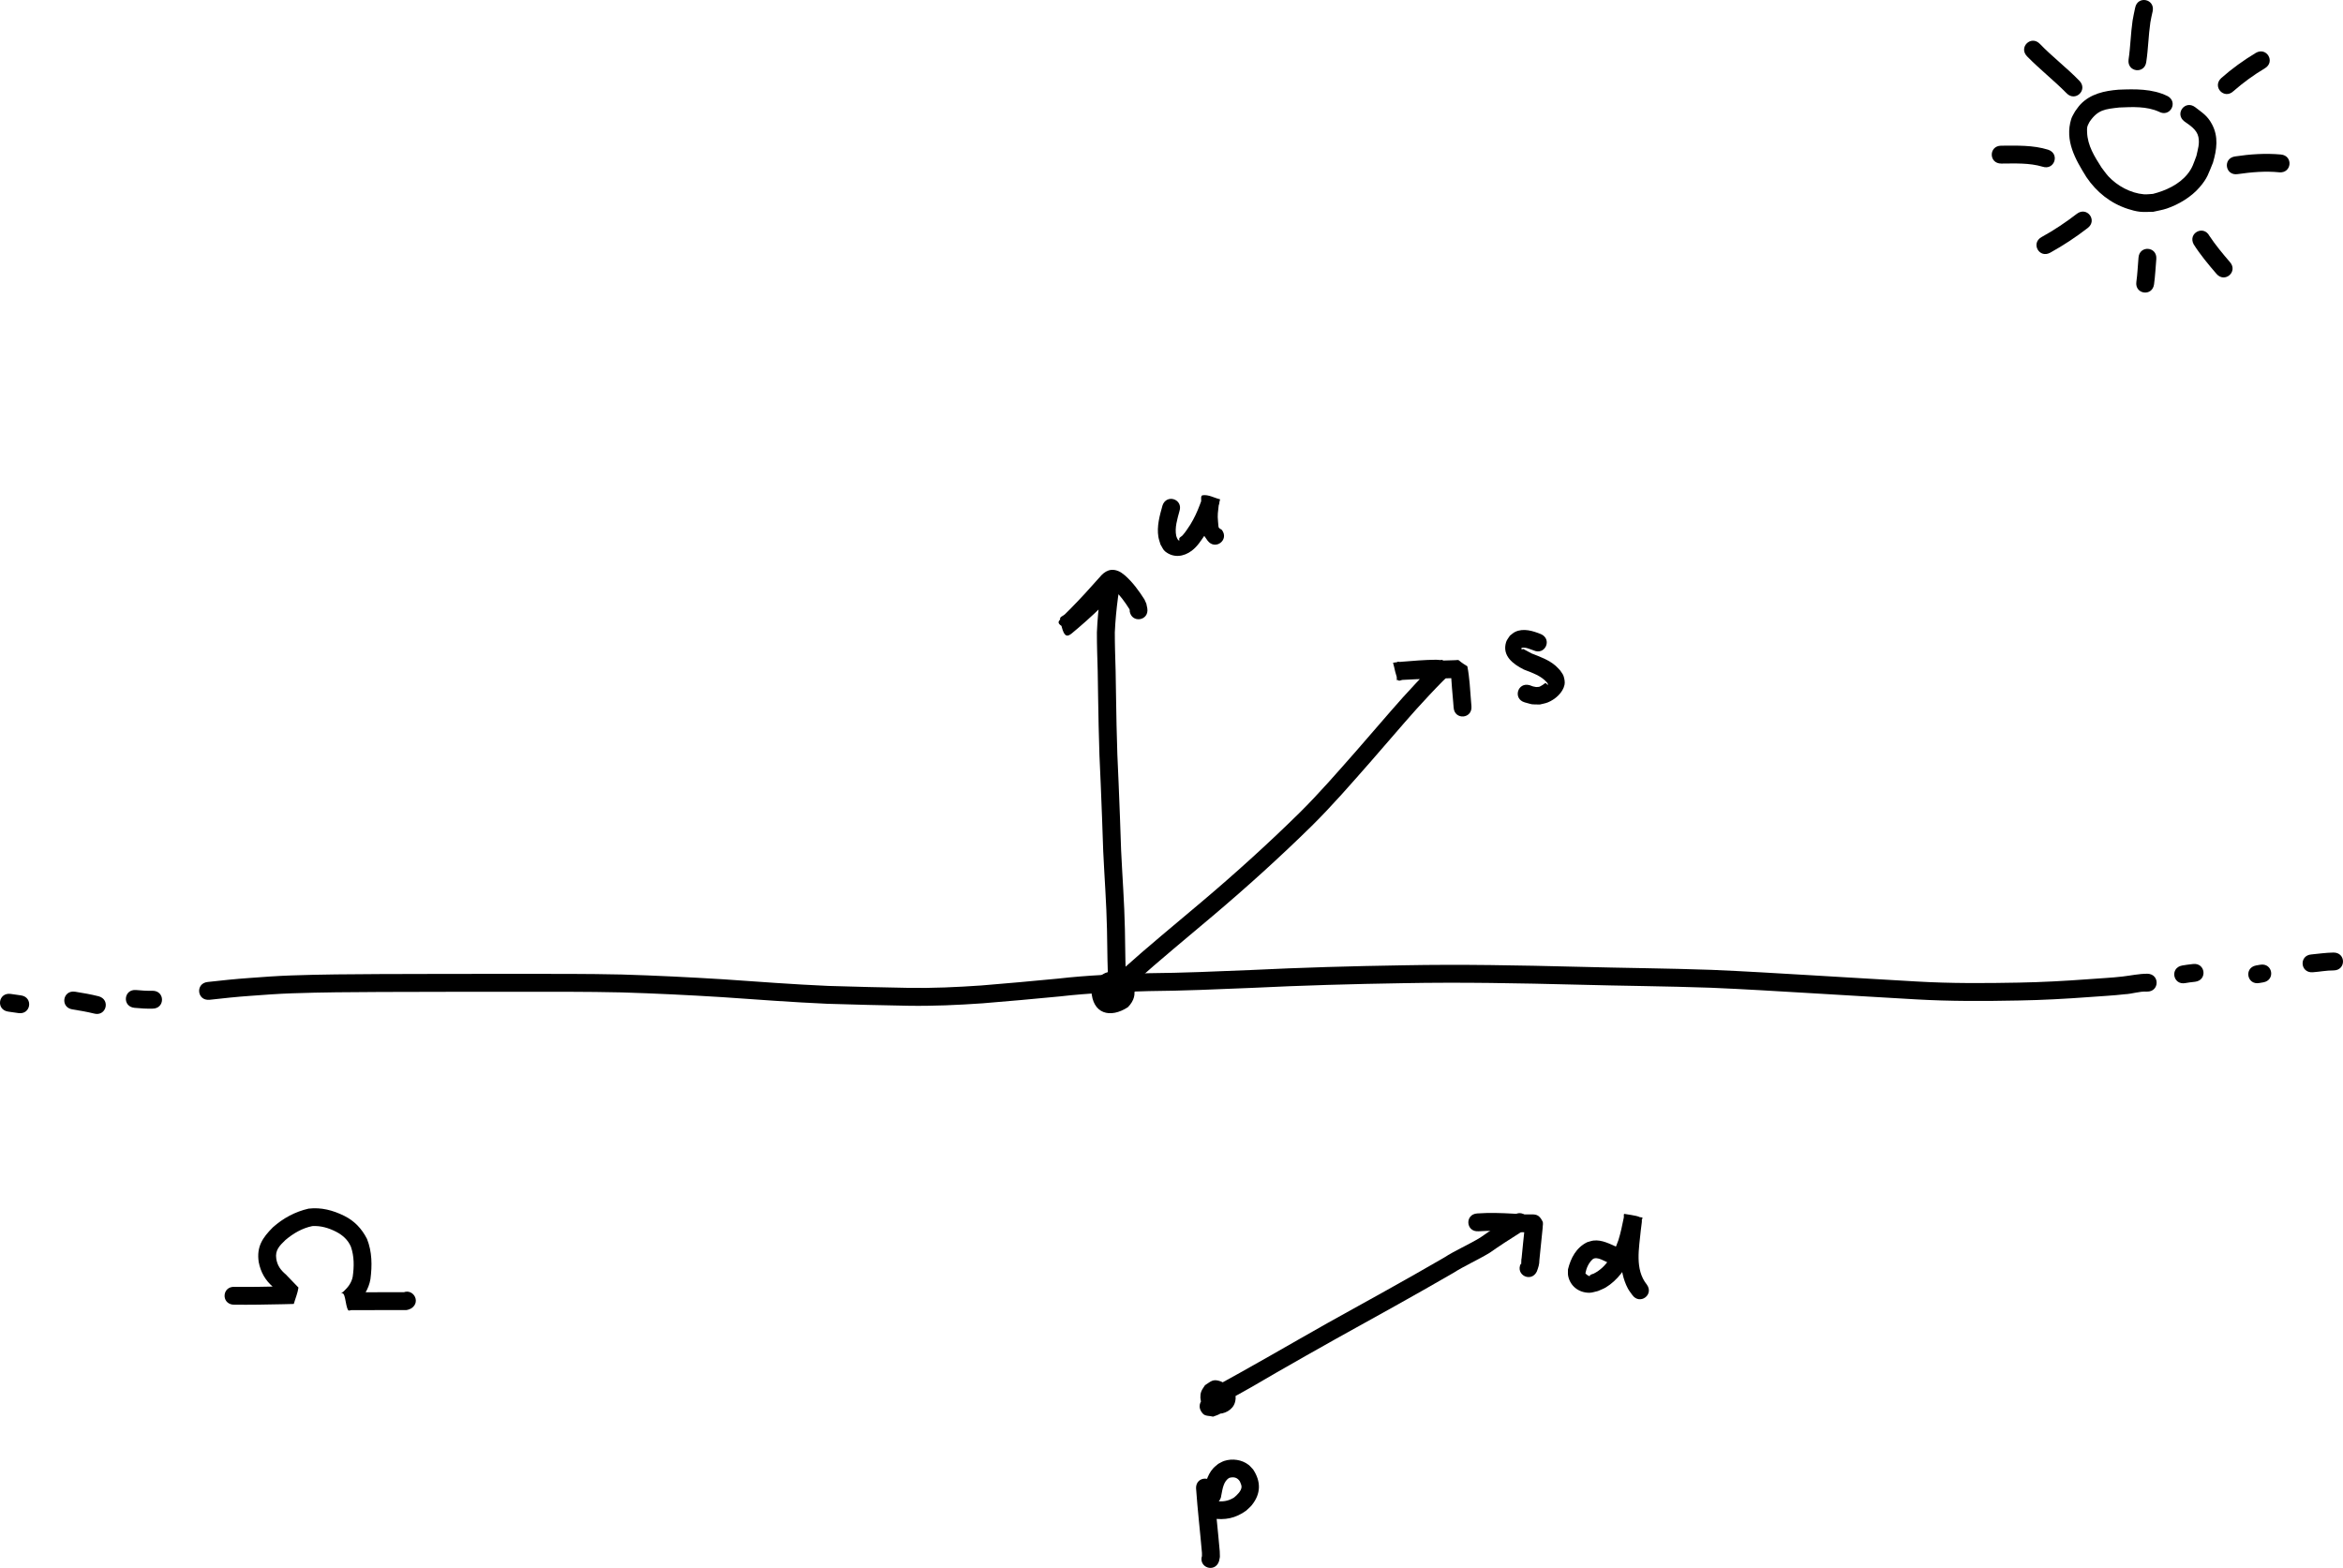 <?xml version="1.0" encoding="UTF-8" standalone="no"?>
<!-- Created with Inkscape (http://www.inkscape.org/) -->

<svg
   width="131.12mm"
   height="87.741mm"
   viewBox="0 0 131.12 87.741"
   version="1.1"
   id="svg1388"
   sodipodi:docname="setup.svg"
   inkscape:version="1.1.1 (3bf5ae0d25, 2021-09-20)"
   xmlns:inkscape="http://www.inkscape.org/namespaces/inkscape"
   xmlns:sodipodi="http://sodipodi.sourceforge.net/DTD/sodipodi-0.dtd"
   xmlns="http://www.w3.org/2000/svg"
   xmlns:svg="http://www.w3.org/2000/svg">
  <sodipodi:namedview
     id="namedview1390"
     pagecolor="#ffffff"
     bordercolor="#666666"
     borderopacity="1.0"
     inkscape:pageshadow="2"
     inkscape:pageopacity="0.0"
     inkscape:pagecheckerboard="0"
     inkscape:document-units="mm"
     showgrid="false"
     fit-margin-top="0"
     fit-margin-left="0"
     fit-margin-right="0"
     fit-margin-bottom="0"
     inkscape:zoom="0.90583672"
     inkscape:cx="35.878431"
     inkscape:cy="317.38612"
     inkscape:window-width="1680"
     inkscape:window-height="987"
     inkscape:window-x="-8"
     inkscape:window-y="-8"
     inkscape:window-maximized="1"
     inkscape:current-layer="layer1" />
  <defs
     id="defs1385" />
  <g
     inkscape:label="Layer 1"
     inkscape:groupmode="layer"
     id="layer1"
     transform="translate(-33.372,-30.604)">
    <path
       style="fill:#000000;fill-opacity:1;fill-rule:nonzero;stroke:none;stroke-width:0.265"
       id="path1425"
       d="m 96.739,85.352 c -1.016,-0.644 -1.87,-0.512 -2.29,0.683 0.055,1.308 1.052,1.582 2.047,0.928 0.721,-0.743 0.293,-1.526 -0.523,-1.904 -0.876,-0.22 -1.671,0.725 -0.776,1.382 0.112,0.082 0.266,0.077 0.4,0.115 1.138,0.083 1.573,-1.294 0.178,-1.451 0.186,0.159 -0.514,-0.045 -0.446,0.091 0.027,0.055 0.122,-0.013 0.183,-0.02 -0.688,-0.164 -0.92,0.809 -0.232,0.973 v 0 c 0.206,0.007 0.317,0.031 0.492,-0.044 -0.097,-0.208 -0.253,-0.475 0.06,-0.606 0.026,-0.011 0.034,0.137 -0.032,0.078 -0.024,0.006 -0.07,-0.007 -0.071,0.017 -0.002,0.039 0.106,0.756 -0.145,0.386 0.171,0.055 0.405,0.028 0.317,0.18 -0.125,0.136 -0.312,0.307 -0.486,0.139 -0.015,-0.495 0.487,-0.34 0.774,-0.113 0.59,0.39 1.141,-0.445 0.551,-0.834 z" />
    <path
       style="fill:#000000;fill-opacity:1;fill-rule:nonzero;stroke:none;stroke-width:0.265"
       id="path1427"
       d="m 96.415,86.029 c -0.067,-1.147 -0.071,-2.297 -0.091,-3.446 -0.03,-1.469 -0.143,-2.934 -0.212,-4.402 -0.042,-1.24 -0.084,-2.479 -0.138,-3.719 -0.057,-1.09 -0.095,-2.18 -0.117,-3.271 -0.024,-1.02 -0.031,-2.04 -0.052,-3.06 -0.019,-0.713 -0.047,-1.426 -0.045,-2.139 0.029,-0.651 0.091,-1.3 0.177,-1.946 0.043,-0.316 0.18,-0.772 -0.238,-0.963 -0.409,-0.187 -0.611,0.052 -0.863,0.251 -0.574,0.573 -1.159,1.134 -1.779,1.658 -0.438,0.37 -0.866,0.456 0.362,0.948 0.109,0.044 0.167,-0.164 0.251,-0.247 0.111,-0.11 0.222,-0.221 0.333,-0.332 0.567,-0.575 1.112,-1.172 1.646,-1.777 0.036,-0.041 0.071,-0.082 0.109,-0.122 0.021,-0.022 0.04,-0.045 0.065,-0.062 0.008,-0.005 -0.003,0.02 -0.011,0.025 -0.055,0.035 -0.177,0.08 -0.173,0.091 0.014,0.036 0.054,0.055 0.08,0.083 0.338,0.319 0.61,0.699 0.857,1.09 0.027,0.089 0.028,0.05 0.015,0.115 0.109,0.699 1.097,0.545 0.988,-0.154 v 0 c -0.073,-0.35 -0.018,-0.184 -0.159,-0.498 -0.31,-0.486 -0.652,-0.957 -1.086,-1.342 -0.099,-0.07 -0.188,-0.157 -0.297,-0.211 -0.481,-0.24 -0.837,-0.049 -1.139,0.323 -0.52,0.589 -1.05,1.17 -1.601,1.73 -0.11,0.11 -0.22,0.219 -0.331,0.329 -0.089,0.089 -0.291,0.141 -0.269,0.265 0.244,1.384 0.485,0.92 1.005,0.509 0.619,-0.525 1.208,-1.081 1.779,-1.659 0.028,-0.029 0.119,-0.068 0.083,-0.086 -0.649,-0.34 -0.187,0.318 -0.576,-0.462 -0.003,-0.006 0.008,0.011 0.007,0.018 -0.011,0.116 -0.044,0.23 -0.051,0.347 -0.092,0.689 -0.157,1.381 -0.186,2.075 -0.002,0.721 0.025,1.441 0.045,2.162 0.02,1.02 0.027,2.04 0.052,3.06 0.022,1.099 0.06,2.197 0.118,3.294 0.054,1.24 0.095,2.481 0.138,3.722 0.068,1.458 0.181,2.913 0.211,4.373 0.02,1.167 0.025,2.336 0.094,3.501 0.051,0.705 1.049,0.632 0.997,-0.073 z" />
    <path
       style="fill:#000000;fill-opacity:1;fill-rule:nonzero;stroke:none;stroke-width:0.265"
       id="path1435"
       d="m 45.094,86.553 c 0.763,-0.086 1.525,-0.168 2.291,-0.221 0.776,-0.058 1.551,-0.116 2.329,-0.142 1.647,-0.059 3.295,-0.067 4.943,-0.075 2.541,-0.01 5.082,-0.01 7.624,-0.011 1.956,-5.29e-4 3.913,-0.009 5.869,0.035 1.877,0.056 3.753,0.149 5.628,0.265 1.965,0.136 3.928,0.285 5.896,0.372 1.505,0.047 3.01,0.084 4.515,0.11 1.392,0.024 2.782,-0.04 4.169,-0.136 1.439,-0.118 2.878,-0.244 4.315,-0.385 1.659,-0.191 3.328,-0.256 4.997,-0.299 1.911,-0.016 3.821,-0.1 5.73,-0.179 2.838,-0.139 5.677,-0.219 8.517,-0.264 3.243,-0.062 6.486,0.002 9.728,0.083 2.491,0.069 4.984,0.084 7.475,0.172 1.859,0.078 3.717,0.194 5.574,0.303 1.961,0.113 3.921,0.238 5.882,0.347 1.924,0.112 3.853,0.102 5.779,0.064 1.313,-0.023 2.625,-0.094 3.935,-0.192 0.664,-0.052 1.329,-0.08 1.99,-0.158 0.414,-0.016 0.826,-0.174 1.242,-0.148 0.707,0.014 0.727,-0.986 0.02,-1 v 0 c -0.465,-7.93e-4 -0.919,0.102 -1.379,0.155 -0.647,0.077 -1.298,0.1 -1.947,0.153 -1.291,0.096 -2.585,0.166 -3.88,0.189 -1.901,0.037 -3.805,0.048 -5.704,-0.063 -1.96,-0.109 -3.919,-0.234 -5.879,-0.347 -1.865,-0.109 -3.73,-0.226 -5.597,-0.304 -2.494,-0.088 -4.99,-0.104 -7.485,-0.172 -3.256,-0.082 -6.512,-0.145 -9.769,-0.083 -2.849,0.045 -5.697,0.125 -8.543,0.265 -1.904,0.079 -3.808,0.162 -5.714,0.178 -1.693,0.044 -3.385,0.11 -5.069,0.303 -1.428,0.14 -2.857,0.265 -4.286,0.383 -1.359,0.094 -2.721,0.157 -4.083,0.134 -1.496,-0.026 -2.993,-0.063 -4.488,-0.109 -1.962,-0.086 -3.919,-0.236 -5.878,-0.371 -1.888,-0.117 -3.776,-0.21 -5.667,-0.267 -1.964,-0.044 -3.927,-0.036 -5.891,-0.036 -2.543,2.64e-4 -5.086,2.64e-4 -7.629,0.011 -1.657,0.009 -3.315,0.017 -4.972,0.076 -0.789,0.027 -1.576,0.085 -2.363,0.144 -0.777,0.054 -1.55,0.136 -2.324,0.223 -0.703,0.072 -0.602,1.067 0.101,0.995 z" />
    <path
       style="fill:#000000;fill-opacity:1;fill-rule:nonzero;stroke:none;stroke-width:0.265"
       id="path1437"
       d="m 155.671,85.617 c 0.333,-0.052 0.151,-0.026 0.546,-0.074 0.702,-0.087 0.579,-1.079 -0.123,-0.992 v 0 c -0.437,0.054 -0.234,0.025 -0.608,0.084 -0.695,0.13 -0.511,1.113 0.184,0.983 z" />
    <path
       style="fill:#000000;fill-opacity:1;fill-rule:nonzero;stroke:none;stroke-width:0.265"
       id="path1439"
       d="m 159.815,85.613 c 0.071,-0.012 0.142,-0.024 0.213,-0.036 0.697,-0.119 0.529,-1.105 -0.168,-0.986 v 0 c -0.077,0.013 -0.155,0.026 -0.232,0.04 -0.695,0.133 -0.507,1.115 0.188,0.982 z" />
    <path
       style="fill:#000000;fill-opacity:1;fill-rule:nonzero;stroke:none;stroke-width:0.265"
       id="path1441"
       d="m 41.909,86.047 c -0.307,0.01 -0.612,-0.013 -0.917,-0.041 -0.704,-0.065 -0.796,0.931 -0.092,0.996 v 0 c 0.335,0.031 0.671,0.055 1.008,0.045 0.707,0 0.707,-1 0,-1 z" />
    <path
       style="fill:#000000;fill-opacity:1;fill-rule:nonzero;stroke:none;stroke-width:0.265"
       id="path1443"
       d="m 38.896,86.357 c -0.434,-0.11 -0.875,-0.186 -1.317,-0.256 -0.698,-0.111 -0.856,0.876 -0.158,0.988 v 0 c 0.405,0.065 0.81,0.133 1.208,0.232 0.681,0.189 0.949,-0.775 0.267,-0.964 z" />
    <path
       style="fill:#000000;fill-opacity:1;fill-rule:nonzero;stroke:none;stroke-width:0.265"
       id="path1445"
       d="m 34.546,86.306 c -0.191,-0.028 -0.383,-0.055 -0.574,-0.082 -0.7,-0.099 -0.84,0.891 -0.14,0.99 v 0 c 0.19,0.027 0.381,0.054 0.571,0.082 0.7,0.101 0.843,-0.889 0.143,-0.99 z" />
    <path
       style="fill:#000000;fill-opacity:1;fill-rule:nonzero;stroke:none;stroke-width:0.265"
       id="path1447"
       d="m 162.796,85.012 c 0.391,-0.027 0.777,-0.106 1.169,-0.103 0.707,-0.005 0.701,-1.005 -0.007,-1 v 0 c -0.413,0.007 -0.819,0.063 -1.23,0.105 -0.706,0.048 -0.638,1.045 0.068,0.998 z" />
    <path
       style="fill:#000000;fill-opacity:1;fill-rule:nonzero;stroke:none;stroke-width:0.265"
       id="path1633"
       d="m 101.805,108.762 c -0.553,-0.494 -1.756,0.247 -1.115,0.953 0.133,0.146 0.379,0.11 0.568,0.165 0.131,-0.054 0.273,-0.087 0.394,-0.162 0.446,-0.277 0.749,-0.9 0.476,-1.4 -0.068,-0.125 -0.192,-0.208 -0.289,-0.313 -0.135,-0.042 -0.263,-0.127 -0.404,-0.127 -0.477,0.002 -0.881,0.407 -0.868,0.888 0.012,0.457 0.17,0.51 0.458,0.803 0.145,0.048 0.284,0.129 0.436,0.145 0.414,0.044 0.898,-0.203 1.02,-0.625 0.041,-0.143 0.065,-0.309 0.009,-0.447 -0.069,-0.172 -0.24,-0.282 -0.36,-0.423 -0.134,-0.032 -0.265,-0.092 -0.403,-0.095 -0.234,-0.006 -0.563,0.113 -0.7,0.318 -0.181,0.272 -0.253,0.739 0.141,0.932 0.191,0.094 0.426,-0.008 0.639,-0.013 0.099,-0.119 0.231,-0.218 0.297,-0.358 0.185,-0.389 -0.007,-0.949 -0.427,-1.1 -0.434,-0.155 -0.542,0.011 -0.87,0.218 -0.071,0.121 -0.168,0.229 -0.213,0.362 -0.143,0.417 0.054,0.994 0.493,1.152 0.108,0.039 0.227,0.03 0.34,0.045 0.449,-0.245 0.502,-0.314 0.502,-0.786 -0.017,-0.707 -1.016,-0.683 -1,0.024 v 0 c 0.002,0.018 -0.008,0.067 0.006,0.054 0.404,-0.366 -0.69,0.251 0.407,-0.289 0.065,0.019 0.134,0.027 0.194,0.057 0.118,0.06 0.009,0.178 -0.079,0.142 -0.324,-0.066 -0.455,-0.296 -0.093,-0.417 0.134,0.035 0.296,0.015 0.401,0.105 0.111,0.096 0.205,0.665 -0.117,0.584 -0.036,-0.009 0.008,-0.115 -0.059,-0.096 -0.027,-0.081 -0.078,-0.158 -0.082,-0.243 -0.009,-0.182 0.241,-0.216 0.142,-0.029 -0.122,0.16 -0.287,0.167 -0.428,0.003 -0.03,-0.159 0.049,-0.201 0.054,-0.145 0.009,0.09 -0.063,0.12 -0.095,0.192 -0.006,0.014 0.005,0.03 0.007,0.046 0.089,0.062 0.225,0.087 0.268,0.187 0.06,0.141 0.04,0.309 0.009,0.459 -0.023,0.111 -0.238,0.125 -0.292,0.041 -0.006,-0.009 0.021,-0.006 0.031,-0.009 0.564,0.427 1.167,-0.371 0.603,-0.798 z" />
    <path
       style="fill:#000000;fill-opacity:1;fill-rule:nonzero;stroke:none;stroke-width:0.265"
       id="path1635"
       d="m 100.307,113.892 c 0.083,1.206 0.226,2.406 0.329,3.61 0.003,0.291 -10e-4,0.342 0.007,0.152 -0.227,0.67 0.72,0.991 0.947,0.321 v 0 c 0.07,-0.339 0.05,-0.153 0.042,-0.559 -0.102,-1.184 -0.241,-2.366 -0.326,-3.551 -0.019,-0.707 -1.019,-0.68 -1,0.027 z" />
    <path
       style="fill:#000000;fill-opacity:1;fill-rule:nonzero;stroke:none;stroke-width:0.265"
       id="path1637"
       d="m 101.721,114.27 c 0.065,-0.329 0.123,-0.793 0.452,-0.967 0.247,-0.068 0.449,-0.017 0.585,0.202 0.035,0.084 0.095,0.205 0.094,0.298 -0.001,0.234 -0.26,0.472 -0.421,0.604 -0.333,0.21 -0.679,0.256 -1.057,0.181 -0.698,-0.116 -0.862,0.87 -0.164,0.986 v 0 c 0.719,0.107 1.296,-2.6e-4 1.898,-0.432 0.106,-0.104 0.226,-0.196 0.319,-0.312 0.516,-0.64 0.516,-1.32 0.077,-1.989 -0.086,-0.088 -0.162,-0.189 -0.259,-0.265 -0.377,-0.292 -0.912,-0.366 -1.362,-0.219 -0.117,0.038 -0.222,0.108 -0.332,0.162 -0.096,0.084 -0.201,0.158 -0.286,0.252 -0.348,0.383 -0.465,0.93 -0.542,1.423 -0.054,0.705 0.943,0.781 0.997,0.076 z" />
    <path
       style="fill:#000000;fill-opacity:1;fill-rule:nonzero;stroke:none;stroke-width:0.265"
       id="path1643"
       d="m 101.369,109.273 c 0.192,-0.085 0.387,-0.162 0.576,-0.255 0.986,-0.487 1.932,-1.074 2.885,-1.619 1.659,-0.95 1.603,-0.915 3.304,-1.873 2.188,-1.215 4.382,-2.42 6.547,-3.676 0.663,-0.42 1.386,-0.735 2.057,-1.14 0.541,-0.382 1.098,-0.74 1.658,-1.093 0.122,-0.071 0.234,-0.152 0.34,-0.243 0.507,-0.493 -0.19,-1.21 -0.697,-0.717 v 0 c 0.014,-0.01 0.056,-0.038 0.041,-0.029 -0.029,0.019 -0.058,0.039 -0.086,0.058 -0.044,0.028 -0.088,0.057 -0.131,0.085 -0.556,0.35 -1.109,0.704 -1.645,1.084 -0.662,0.406 -1.385,0.707 -2.039,1.129 -2.161,1.254 -4.351,2.457 -6.536,3.67 -2.153,1.213 -4.283,2.469 -6.461,3.636 -0.695,0.132 -0.508,1.115 0.187,0.982 z" />
    <path
       style="fill:#000000;fill-opacity:1;fill-rule:nonzero;stroke:none;stroke-width:0.265"
       id="path1645"
       d="m 116.106,99.507 c 0.633,-0.045 1.268,-0.023 1.9,0.013 0.185,0.012 0.369,0.027 0.554,0.04 0.079,0.005 0.158,0.004 0.238,0.004 0.098,-2.64e-4 0.197,-2.64e-4 0.295,-5.29e-4 -0.032,-0.004 0.13,0.004 0.098,-6.1e-5 -0.036,-0.005 -0.079,0.009 -0.109,-0.012 -0.453,-0.314 -0.183,-0.293 -0.377,-0.303 -0.062,0.591 -0.126,1.182 -0.181,1.773 -0.029,0.034 -0.005,0.49 -0.045,0.296 -0.315,0.633 0.58,1.079 0.895,0.446 v 0 c 0.086,-0.227 0.146,-0.406 0.146,-0.649 0.056,-0.6 0.122,-1.198 0.183,-1.797 -0.003,-0.123 0.046,-0.259 -0.009,-0.368 -0.167,-0.329 -0.323,-0.392 -0.601,-0.386 -0.099,7.9e-5 -0.198,1.24e-4 -0.296,5.29e-4 -0.055,1e-4 -0.11,0.001 -0.164,-0.002 -0.189,-0.014 -0.379,-0.029 -0.568,-0.041 -0.674,-0.039 -1.35,-0.061 -2.024,-0.013 -0.706,0.047 -0.639,1.045 0.067,0.998 z" />
    <path
       style="fill:#000000;fill-opacity:1;fill-rule:nonzero;stroke:none;stroke-width:0.265"
       id="path1653"
       d="m 123.909,100.41 c -0.425,-0.185 -0.882,-0.442 -1.364,-0.384 -0.119,0.014 -0.232,0.061 -0.348,0.091 -0.615,0.3 -0.92,0.884 -1.077,1.522 0.003,0.121 -0.014,0.244 0.01,0.363 0.115,0.578 0.6,0.943 1.181,0.945 0.165,7.9e-4 0.324,-0.065 0.486,-0.097 0.147,-0.068 0.303,-0.119 0.442,-0.203 0.64,-0.389 1.127,-1.056 1.43,-1.73 0.082,-0.183 0.141,-0.377 0.211,-0.565 0.168,-0.595 0.14,-0.459 0.266,-1.036 0.028,-0.126 0.052,-0.252 0.078,-0.378 0.014,-0.069 0.111,-0.197 0.041,-0.206 -1.155,-0.15 -0.985,-0.128 -1.063,0.601 -0.131,1.128 -0.283,2.33 0.272,3.379 0.069,0.13 0.166,0.243 0.249,0.364 0.415,0.573 1.225,-0.014 0.81,-0.587 v 0 c -0.69,-0.855 -0.429,-2.051 -0.336,-3.051 0.081,-0.76 0.254,-0.719 -0.912,-0.904 -0.067,-0.011 -0.026,0.134 -0.04,0.2 -0.087,0.427 -0.173,0.856 -0.304,1.272 -0.267,0.75 -0.64,1.501 -1.386,1.872 -0.061,0.023 -0.126,0.036 -0.182,0.069 -0.022,0.013 -0.016,0.062 -0.042,0.065 -0.065,0.008 -0.2,-0.103 -0.236,-0.155 0.055,-0.295 0.185,-0.589 0.413,-0.792 0.246,-0.174 0.676,0.136 0.923,0.221 0.621,0.338 1.099,-0.54 0.478,-0.878 z" />
    <path
       style="fill:#000000;fill-opacity:1;fill-rule:nonzero;stroke:none;stroke-width:0.265"
       id="path1659"
       d="m 154.671,35.981 c -0.847,-0.419 -1.821,-0.395 -2.742,-0.358 -0.788,0.063 -1.57,0.23 -2.135,0.828 -0.111,0.117 -0.196,0.256 -0.294,0.383 -0.072,0.143 -0.17,0.276 -0.217,0.429 -0.375,1.216 0.231,2.258 0.85,3.253 0.568,0.84 1.347,1.463 2.316,1.778 0.219,0.071 0.443,0.133 0.672,0.159 0.249,0.028 0.5,0.002 0.751,0.003 0.255,-0.061 0.517,-0.099 0.765,-0.184 0.663,-0.226 1.368,-0.65 1.829,-1.187 0.452,-0.525 0.489,-0.755 0.751,-1.385 0.211,-0.727 0.318,-1.444 -0.058,-2.145 -0.26,-0.485 -0.53,-0.632 -0.941,-0.954 -0.565,-0.425 -1.166,0.375 -0.601,0.799 v 0 c 0.308,0.217 0.692,0.455 0.781,0.86 0.083,0.38 -0.031,0.698 -0.109,1.066 -0.159,0.415 -0.219,0.676 -0.502,1.023 -0.479,0.588 -1.216,0.923 -1.931,1.105 -0.171,0.007 -0.343,0.037 -0.514,0.022 -0.733,-0.063 -1.475,-0.465 -1.972,-0.997 -0.144,-0.154 -0.26,-0.331 -0.39,-0.497 -0.394,-0.621 -0.782,-1.222 -0.809,-1.978 -0.004,-0.102 -0.01,-0.207 0.013,-0.306 0.023,-0.097 0.082,-0.182 0.123,-0.273 0.468,-0.687 0.866,-0.714 1.665,-0.805 0.737,-0.032 1.53,-0.075 2.218,0.235 0.619,0.341 1.102,-0.535 0.483,-0.876 z" />
    <path
       style="fill:#000000;fill-opacity:1;fill-rule:nonzero;stroke:none;stroke-width:0.265"
       id="path1669"
       d="m 153.483,34.065 c 0.111,-0.73 0.121,-1.474 0.228,-2.204 0.031,-0.211 0.086,-0.419 0.13,-0.628 0.14,-0.693 -0.84,-0.891 -0.98,-0.198 v 0 c -0.048,0.242 -0.108,0.483 -0.145,0.727 -0.106,0.721 -0.116,1.457 -0.225,2.178 -0.088,0.702 0.904,0.826 0.992,0.125 z" />
    <path
       style="fill:#000000;fill-opacity:1;fill-rule:nonzero;stroke:none;stroke-width:0.265"
       id="path1671"
       d="m 158.36,35.706 c 0.546,-0.479 1.138,-0.909 1.761,-1.281 0.606,-0.364 0.091,-1.221 -0.515,-0.857 v 0 c -0.684,0.413 -1.337,0.881 -1.934,1.412 -0.513,0.486 0.175,1.212 0.688,0.726 z" />
    <path
       style="fill:#000000;fill-opacity:1;fill-rule:nonzero;stroke:none;stroke-width:0.265"
       id="path1673"
       d="m 158.6,40.347 c 0.771,-0.11 1.546,-0.179 2.322,-0.101 0.704,0.066 0.798,-0.929 0.094,-0.996 v 0 c -0.86,-0.077 -1.718,-0.02 -2.572,0.109 -0.698,0.11 -0.542,1.098 0.156,0.988 z" />
    <path
       style="fill:#000000;fill-opacity:1;fill-rule:nonzero;stroke:none;stroke-width:0.265"
       id="path1675"
       d="m 156.133,44.273 c 0.375,0.59 0.824,1.127 1.279,1.656 0.461,0.536 1.219,-0.117 0.758,-0.652 v 0 c -0.407,-0.472 -0.807,-0.953 -1.153,-1.473 -0.332,-0.624 -1.215,-0.155 -0.883,0.469 z" />
    <path
       style="fill:#000000;fill-opacity:1;fill-rule:nonzero;stroke:none;stroke-width:0.265"
       id="path1677"
       d="m 153.048,45.024 c -0.041,0.451 -0.056,0.905 -0.12,1.353 -0.097,0.7 0.893,0.838 0.99,0.138 v 0 c 0.064,-0.471 0.087,-0.946 0.127,-1.42 0.05,-0.705 -0.947,-0.776 -0.997,-0.071 z" />
    <path
       style="fill:#000000;fill-opacity:1;fill-rule:nonzero;stroke:none;stroke-width:0.265"
       id="path1679"
       d="m 149.6,42.567 c -0.627,0.483 -1.282,0.921 -1.975,1.302 -0.619,0.342 -0.135,1.217 0.484,0.875 v 0 c 0.733,-0.407 1.432,-0.866 2.096,-1.381 0.563,-0.427 -0.041,-1.224 -0.604,-0.797 z" />
    <path
       style="fill:#000000;fill-opacity:1;fill-rule:nonzero;stroke:none;stroke-width:0.265"
       id="path1681"
       d="m 147.991,38.982 c -0.85,-0.265 -1.747,-0.228 -2.627,-0.225 -0.707,0.003 -0.703,1.003 0.004,1 v 0 c 0.771,-0.003 1.561,-0.047 2.309,0.175 0.671,0.222 0.985,-0.728 0.313,-0.95 z" />
    <path
       style="fill:#000000;fill-opacity:1;fill-rule:nonzero;stroke:none;stroke-width:0.265"
       id="path1683"
       d="m 149.746,35.131 c -0.704,-0.728 -1.515,-1.343 -2.218,-2.072 -0.492,-0.507 -1.21,0.189 -0.718,0.696 v 0 c 0.704,0.722 1.5,1.344 2.209,2.062 0.485,0.514 1.213,-0.172 0.727,-0.686 z" />
    <path
       style="fill:#000000;fill-opacity:1;fill-rule:nonzero;stroke:none;stroke-width:0.265"
       id="path1687"
       d="m 96.881,85.579 c 1.419,-1.274 2.896,-2.48 4.35,-3.712 1.916,-1.618 3.775,-3.3 5.563,-5.057 1.141,-1.13 2.193,-2.344 3.253,-3.549 0.869,-0.987 1.714,-1.995 2.591,-2.974 0.482,-0.53 0.969,-1.057 1.473,-1.566 0.049,-0.06 0.203,-0.189 0.24,-0.214 -0.455,0.241 -0.13,-0.48 -0.232,-0.952 -0.01,-0.047 -0.096,-0.011 -0.145,-0.015 -0.075,-0.007 -0.151,-0.011 -0.226,-0.017 -0.656,0.005 -1.31,0.062 -1.964,0.115 -0.152,0.016 -0.305,0.024 -0.454,0.054 0.098,0.326 0.129,0.679 0.293,0.977 0.038,0.069 0.158,-0.012 0.237,-0.018 0.515,-0.035 1.031,-0.047 1.546,-0.061 0.479,-0.018 0.959,-0.023 1.439,-0.042 0.358,-0.041 0.459,0.062 -0.276,-0.264 0.03,0.539 0.083,1.08 0.128,1.619 0.019,0.221 0.011,0.12 0.024,0.303 0.052,0.705 1.05,0.631 0.997,-0.074 v 0 c -0.014,-0.193 -0.006,-0.089 -0.025,-0.312 -0.054,-0.645 -0.078,-1.297 -0.206,-1.932 -0.662,-0.397 -0.355,-0.359 -0.683,-0.34 -0.475,0.02 -0.951,0.024 -1.427,0.042 -0.429,0.012 -0.858,0.022 -1.287,0.045 -0.102,0.005 -0.203,0.012 -0.305,0.019 -0.078,0.005 -0.215,-0.059 -0.233,0.017 -0.077,0.323 -0.007,0.665 -0.01,0.998 -0.072,0.012 0.405,-0.051 0.322,-0.034 0.602,-0.049 1.204,-0.098 1.807,-0.115 0.065,0.005 0.131,0.009 0.196,0.015 0.045,0.004 0.124,0.058 0.133,0.014 0.186,-0.859 0.33,-1.134 -0.139,-0.914 -0.174,0.102 -0.322,0.24 -0.463,0.383 -0.516,0.521 -1.015,1.059 -1.508,1.602 -0.879,0.982 -1.727,1.991 -2.597,2.981 -1.045,1.186 -2.08,2.383 -3.204,3.496 -1.77,1.74 -3.612,3.406 -5.508,5.007 -1.466,1.241 -2.954,2.457 -4.383,3.741 -0.519,0.48 0.159,1.214 0.679,0.734 z" />
    <path
       style="fill:#000000;fill-opacity:1;fill-rule:nonzero;stroke:none;stroke-width:0.265"
       id="path1689"
       d="m 98.428,58.894 c -0.159,0.562 -0.328,1.169 -0.229,1.759 0.024,0.145 0.079,0.283 0.118,0.424 0.085,0.127 0.136,0.284 0.254,0.38 0.465,0.382 1.045,0.308 1.5,-0.04 0.33,-0.253 0.513,-0.568 0.745,-0.9 0.357,-0.614 0.69,-1.271 0.836,-1.972 -0.326,-0.075 -0.647,-0.277 -0.978,-0.226 -0.131,0.02 -0.064,0.258 -0.085,0.39 -0.076,0.476 -0.137,1.183 0.042,1.64 0.073,0.188 0.215,0.341 0.323,0.512 0.429,0.562 1.224,-0.044 0.795,-0.606 v 0 c -0.227,-0.147 -0.171,-0.066 -0.214,-0.477 -0.037,-0.356 -0.001,-0.535 0.037,-0.884 0.007,-0.06 0.073,-0.148 0.021,-0.179 -0.284,-0.167 -0.616,-0.235 -0.924,-0.352 -0.016,0.156 -0.106,0.367 -0.159,0.508 -0.141,0.375 -0.309,0.74 -0.519,1.081 -0.149,0.222 -0.265,0.415 -0.44,0.612 -0.058,0.065 -0.163,0.098 -0.19,0.182 -0.011,0.033 0.038,0.093 0.005,0.104 -0.038,0.013 -0.063,-0.05 -0.095,-0.075 -0.025,-0.061 -0.06,-0.118 -0.074,-0.182 -0.095,-0.462 0.062,-0.945 0.18,-1.386 0.222,-0.671 -0.728,-0.985 -0.95,-0.314 z" />
    <path
       style="fill:#000000;fill-opacity:1;fill-rule:nonzero;stroke:none;stroke-width:0.265"
       id="path1691"
       d="m 119.606,66.089 c -0.447,-0.179 -0.974,-0.347 -1.441,-0.126 -0.109,0.052 -0.196,0.141 -0.294,0.212 -0.071,0.12 -0.172,0.226 -0.213,0.359 -0.241,0.777 0.401,1.237 0.989,1.536 0.471,0.188 0.967,0.341 1.307,0.737 0.014,0.038 0.056,0.075 0.043,0.113 -0.018,0.051 -0.083,-0.098 -0.136,-0.087 -0.059,0.012 -0.099,0.067 -0.151,0.097 -0.232,0.133 -0.148,0.106 -0.372,0.121 -0.233,-0.045 -0.113,-0.014 -0.358,-0.101 -0.678,-0.199 -0.961,0.76 -0.282,0.959 v 0 c 0.543,0.144 0.262,0.102 0.846,0.12 0.148,-0.039 0.302,-0.06 0.445,-0.117 0.405,-0.162 0.843,-0.538 0.937,-0.983 0.034,-0.159 -0.003,-0.33 -0.05,-0.486 -0.036,-0.119 -0.128,-0.213 -0.192,-0.32 -0.085,-0.087 -0.164,-0.182 -0.256,-0.262 -0.385,-0.334 -0.872,-0.505 -1.338,-0.688 -0.023,-0.011 -0.452,-0.247 -0.465,-0.25 -0.035,-0.007 -0.069,0.039 -0.106,0.013 0,-1.19e-4 -0.002,-0.075 -5.2e-4,-0.075 0.223,-0.061 0.482,0.075 0.683,0.142 0.647,0.286 1.051,-0.629 0.404,-0.915 z" />
    <path
       style="fill:#000000;fill-opacity:1;fill-rule:nonzero;stroke:none;stroke-width:0.265"
       id="path1923"
       d="m 46.431,103.613 c 0.928,0.014 1.857,-0.006 2.785,-0.025 0.194,-0.005 0.388,-0.008 0.582,-0.015 0.005,-2.4e-4 0.01,-5.3e-4 0.015,-7.9e-4 0.087,-0.305 0.218,-0.602 0.262,-0.916 1.62e-4,-10e-4 -0.651,-0.676 -0.708,-0.734 -0.296,-0.251 -0.474,-0.499 -0.534,-0.877 -0.076,-0.484 0.187,-0.734 0.512,-1.049 0.441,-0.373 0.94,-0.665 1.508,-0.781 0.476,-0.027 0.916,0.106 1.334,0.32 0.366,0.19 0.658,0.453 0.822,0.834 0.189,0.542 0.182,1.116 0.102,1.677 -0.062,0.331 -0.253,0.584 -0.492,0.809 -0.058,0.051 -0.121,0.104 -0.182,0.149 0.287,-0.207 0.238,0.633 0.419,0.916 0.033,0.052 0.123,9e-5 0.184,1e-5 0.298,-2.6e-4 0.597,-0.002 0.895,-0.002 0.5,-10e-4 1,-0.002 1.5,-0.002 0.197,-1.4e-4 0.393,-2.1e-4 0.59,-1.9e-4 0.136,0.013 0.251,-0.039 0.369,-0.098 0.587,-0.394 0.029,-1.224 -0.558,-0.83 v 0 c 0.018,-0.008 0.37,-0.104 0.189,-0.072 -0.197,-2e-5 -0.394,5e-5 -0.591,1.9e-4 -0.5,5.3e-4 -1.001,10e-4 -1.501,0.002 -0.407,0.001 -1.068,0.001 -1.068,0.002 -0.019,0.309 0.07,0.616 0.119,0.922 0.002,0.01 0.017,-0.011 0.025,-0.017 0.106,-0.077 0.206,-0.161 0.303,-0.248 0.398,-0.387 0.696,-0.839 0.791,-1.397 0.098,-0.757 0.095,-1.525 -0.193,-2.246 -0.289,-0.567 -0.696,-1.005 -1.273,-1.291 -0.627,-0.311 -1.291,-0.489 -1.998,-0.404 -0.751,0.173 -1.42,0.532 -1.998,1.047 -0.585,0.588 -0.916,1.086 -0.792,1.939 0.112,0.572 0.364,1.021 0.81,1.405 0.194,0.194 0.385,0.391 0.573,0.59 0.047,0.05 0.099,0.204 0.143,0.151 0.186,-0.228 0.09,-0.813 0.385,-0.796 -0.188,0.007 -0.376,0.01 -0.564,0.015 -0.896,0.019 -1.792,0.037 -2.688,0.028 -0.705,-0.054 -0.781,0.943 -0.076,0.997 z" />
  </g>
</svg>
